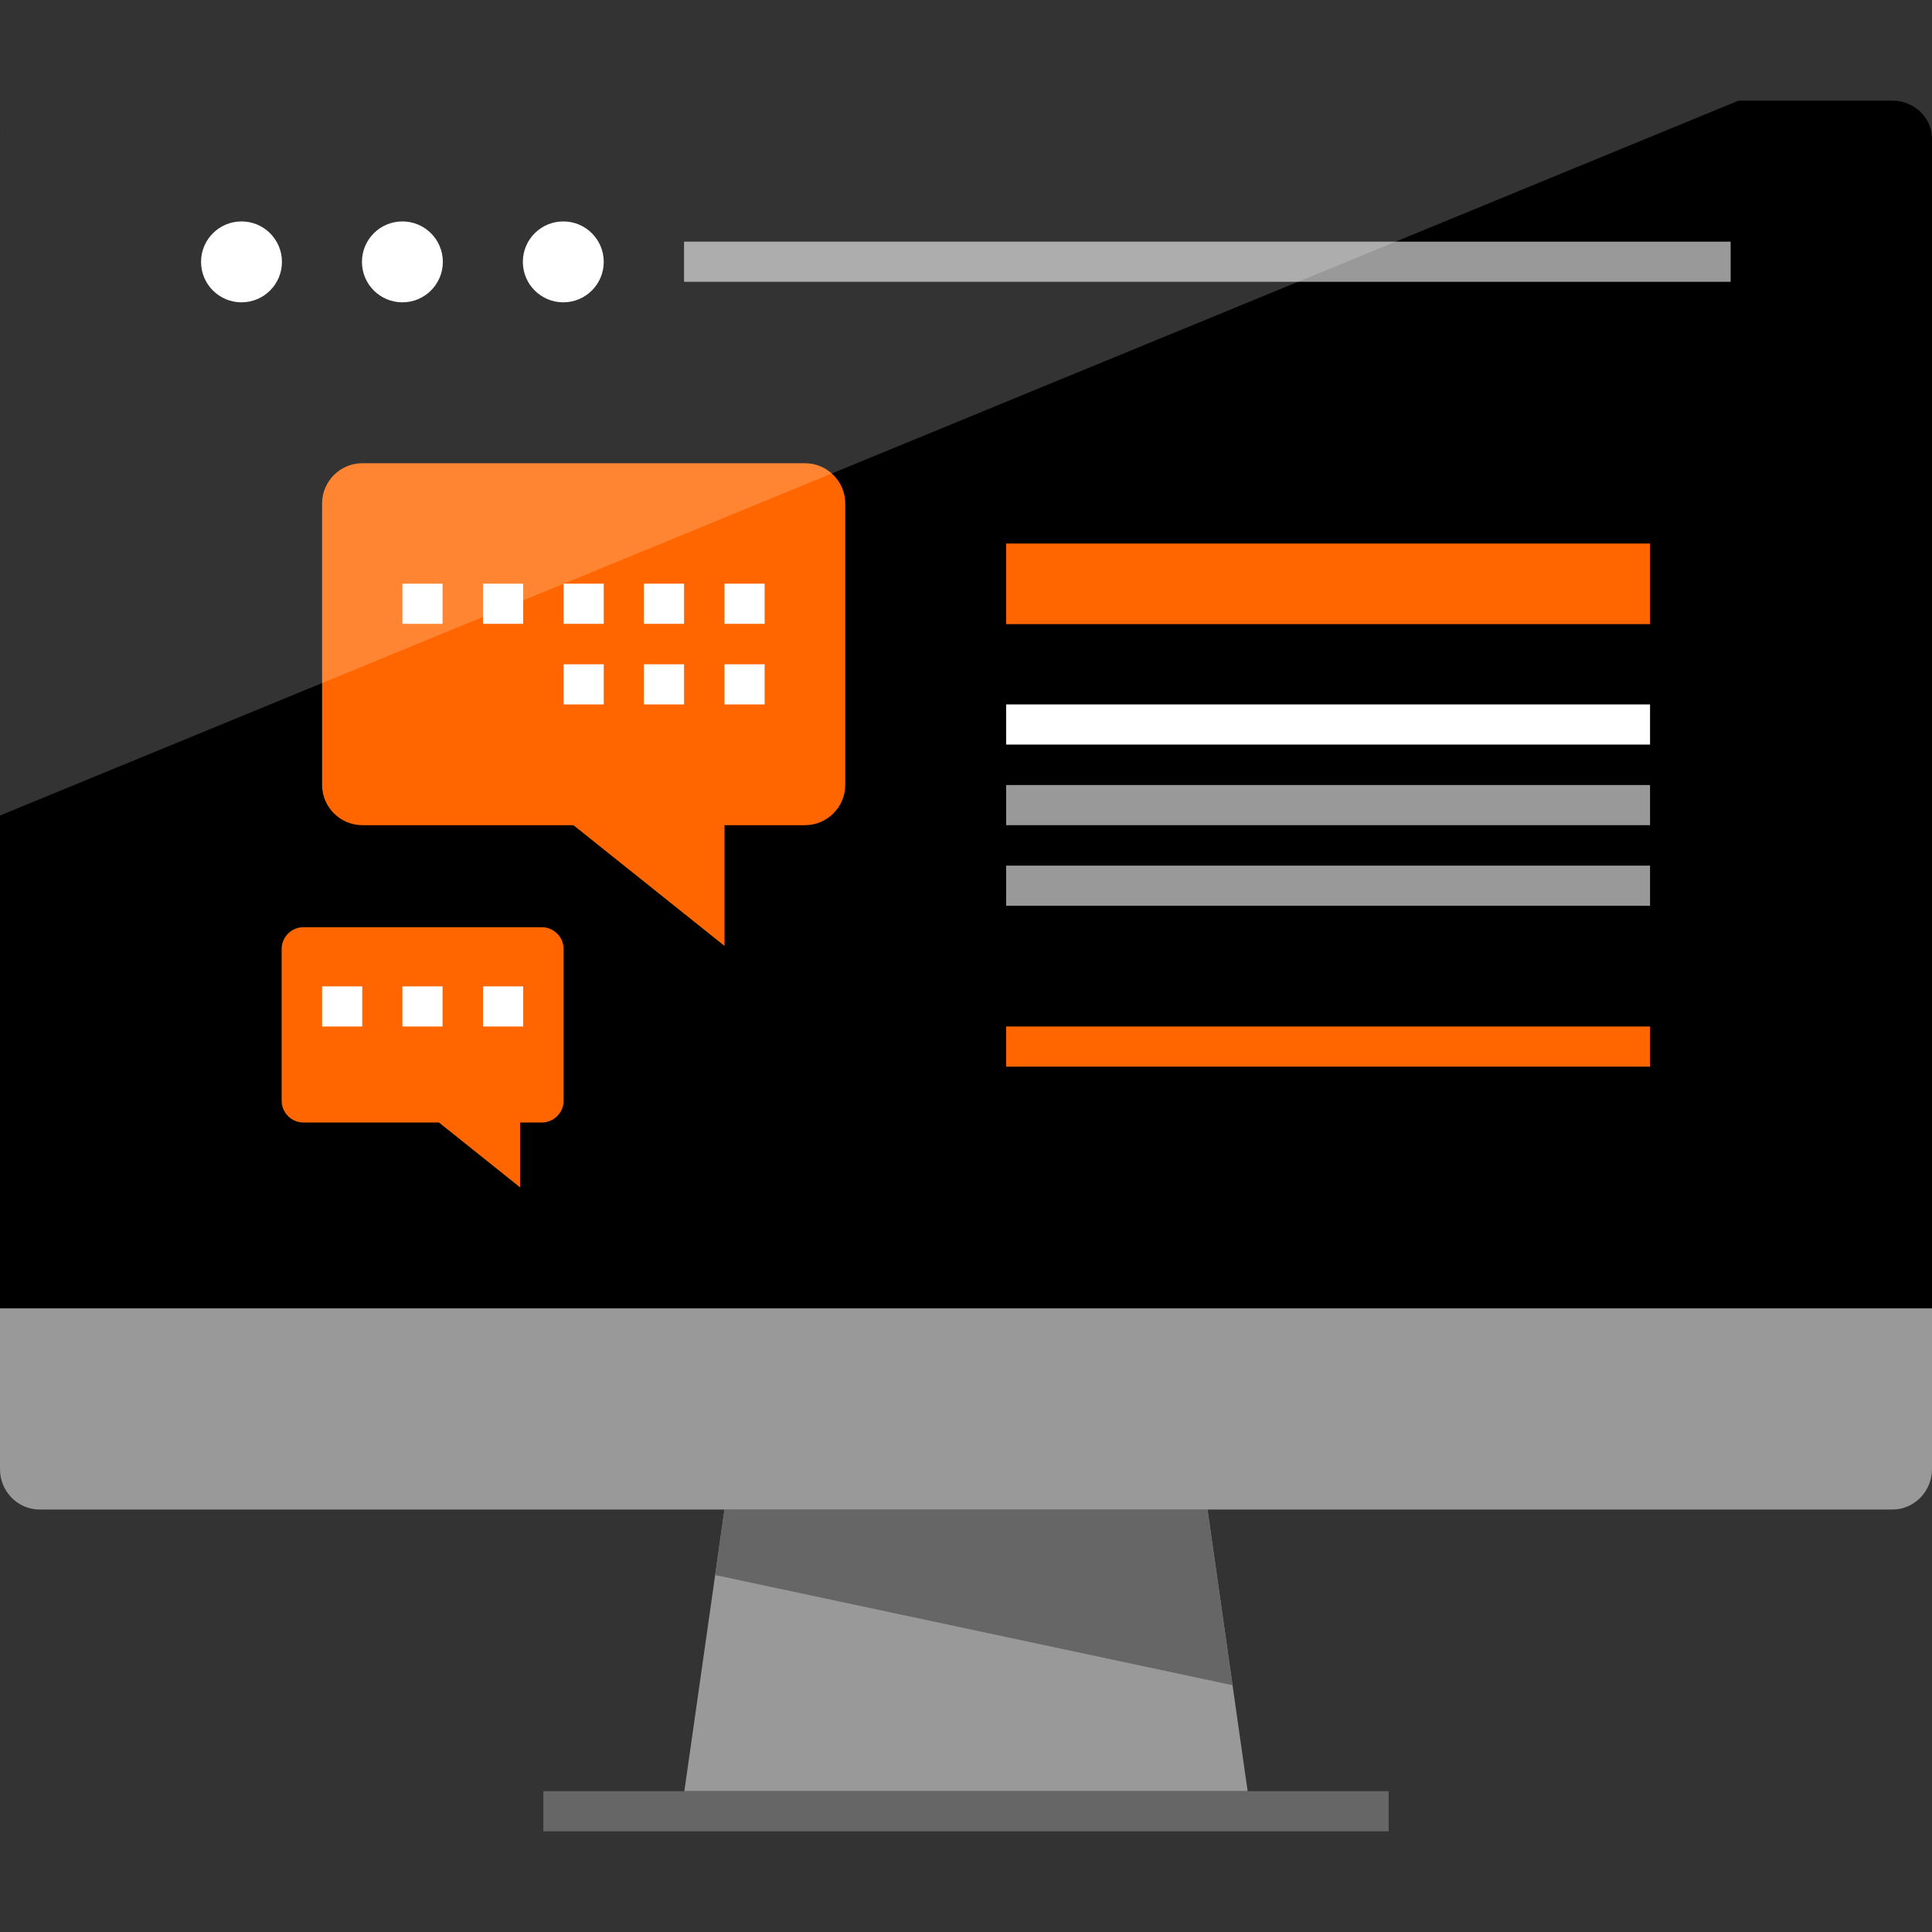 <?xml version="1.0" encoding="iso-8859-1"?>
<!-- Uploaded to: SVG Repo, www.svgrepo.com, Generator: SVG Repo Mixer Tools -->
<svg version="1.1" id="Layer_1" xmlns="http://www.w3.org/2000/svg" xmlns:xlink="http://www.w3.org/1999/xlink" 
	 viewBox="0 0 512 512" xml:space="preserve">
<rect x="0" y="0" width="512" height="512" fill="#333333" stroke="none"/>
<path d="M0,346.68v-310c0-5.44,4.72-10,10.48-10H501.6c5.68,0,10.4,4.56,10.4,10v310H0z"/>
<g>
	<path style="fill:#999999;" d="M512,346.68v42.64c0,5.92-4.72,10.72-10.48,10.72H10.48C4.72,400.04,0,395.24,0,389.4v-42.64h512
		V346.68z"/>
	<polygon style="fill:#999999;" points="330.64,474.68 181.36,474.68 192,400.04 320,400.04 	"/>
</g>
<g>
	<polygon style="fill:#666666;" points="192,400.04 320,400.04 326.64,446.6 189.52,417.4 	"/>
	<rect x="144" y="474.68" style="fill:#666666;" width="224" height="10.64"/>
</g>
<g>
	<circle style="fill:#FFFFFF;" cx="149.28" cy="69.4" r="10.72"/>
	<circle style="fill:#FFFFFF;" cx="106.64" cy="69.4" r="10.72"/>
	<circle style="fill:#FFFFFF;" cx="64" cy="69.4" r="10.72"/>
</g>
<rect x="181.28" y="64.04" style="fill:#999999;" width="277.36" height="10.64"/>
<rect x="266.64" y="144.04" style="fill:#FF6600;" width="170.64" height="21.36"/>
<rect x="266.64" y="186.68" style="fill:#FFFFFF;" width="170.64" height="10.64"/>
<rect x="266.64" y="229.4" style="fill:#999999;" width="170.64" height="10.64"/>
<rect x="266.64" y="272.04" style="fill:#FF6600;" width="170.64" height="10.64"/>
<rect x="266.64" y="208.04" style="fill:#999999;" width="170.64" height="10.64"/>
<g>
	<path style="fill:#FF6600;" d="M213.36,218.68H96c-5.84,0-10.64-4.8-10.64-10.64V133.4c0-5.84,4.8-10.64,10.64-10.64h117.36
		c5.84,0,10.64,4.8,10.64,10.64v74.64C224,213.88,219.2,218.68,213.36,218.68z"/>
	<polygon style="fill:#FF6600;" points="192,250.68 192,208.04 138.64,208.04 	"/>
	<path style="fill:#FF6600;" d="M143.6,297.48H80.4c-3.12,0-5.76-2.56-5.76-5.76v-40.24c0-3.12,2.56-5.76,5.76-5.76h63.2
		c3.12,0,5.76,2.56,5.76,5.76v40.24C149.36,294.92,146.72,297.48,143.6,297.48z"/>
	<polygon style="fill:#FF6600;" points="137.84,314.68 137.84,291.72 109.12,291.72 	"/>
</g>
<g>
	<rect x="149.36" y="154.68" style="fill:#FFFFFF;" width="10.64" height="10.64"/>
	<rect x="128" y="154.68" style="fill:#FFFFFF;" width="10.64" height="10.64"/>
	<rect x="106.64" y="154.68" style="fill:#FFFFFF;" width="10.64" height="10.64"/>
	<rect x="170.64" y="154.68" style="fill:#FFFFFF;" width="10.64" height="10.64"/>
	<rect x="192" y="154.68" style="fill:#FFFFFF;" width="10.64" height="10.64"/>
	<rect x="149.36" y="176.04" style="fill:#FFFFFF;" width="10.64" height="10.64"/>
	<rect x="170.64" y="176.04" style="fill:#FFFFFF;" width="10.64" height="10.64"/>
	<rect x="192" y="176.04" style="fill:#FFFFFF;" width="10.64" height="10.64"/>
	<rect x="85.36" y="261.4" style="fill:#FFFFFF;" width="10.64" height="10.64"/>
	<rect x="106.64" y="261.4" style="fill:#FFFFFF;" width="10.64" height="10.64"/>
	<rect x="128" y="261.4" style="fill:#FFFFFF;" width="10.64" height="10.64"/>
	<path style="opacity:0.2;fill:#FFFFFF;enable-background:new    ;" d="M460.72,26.68H10.48C4.72,26.68,0,31.24,0,36.68v179.44
		L460.72,26.68z"/>
</g>
</svg>